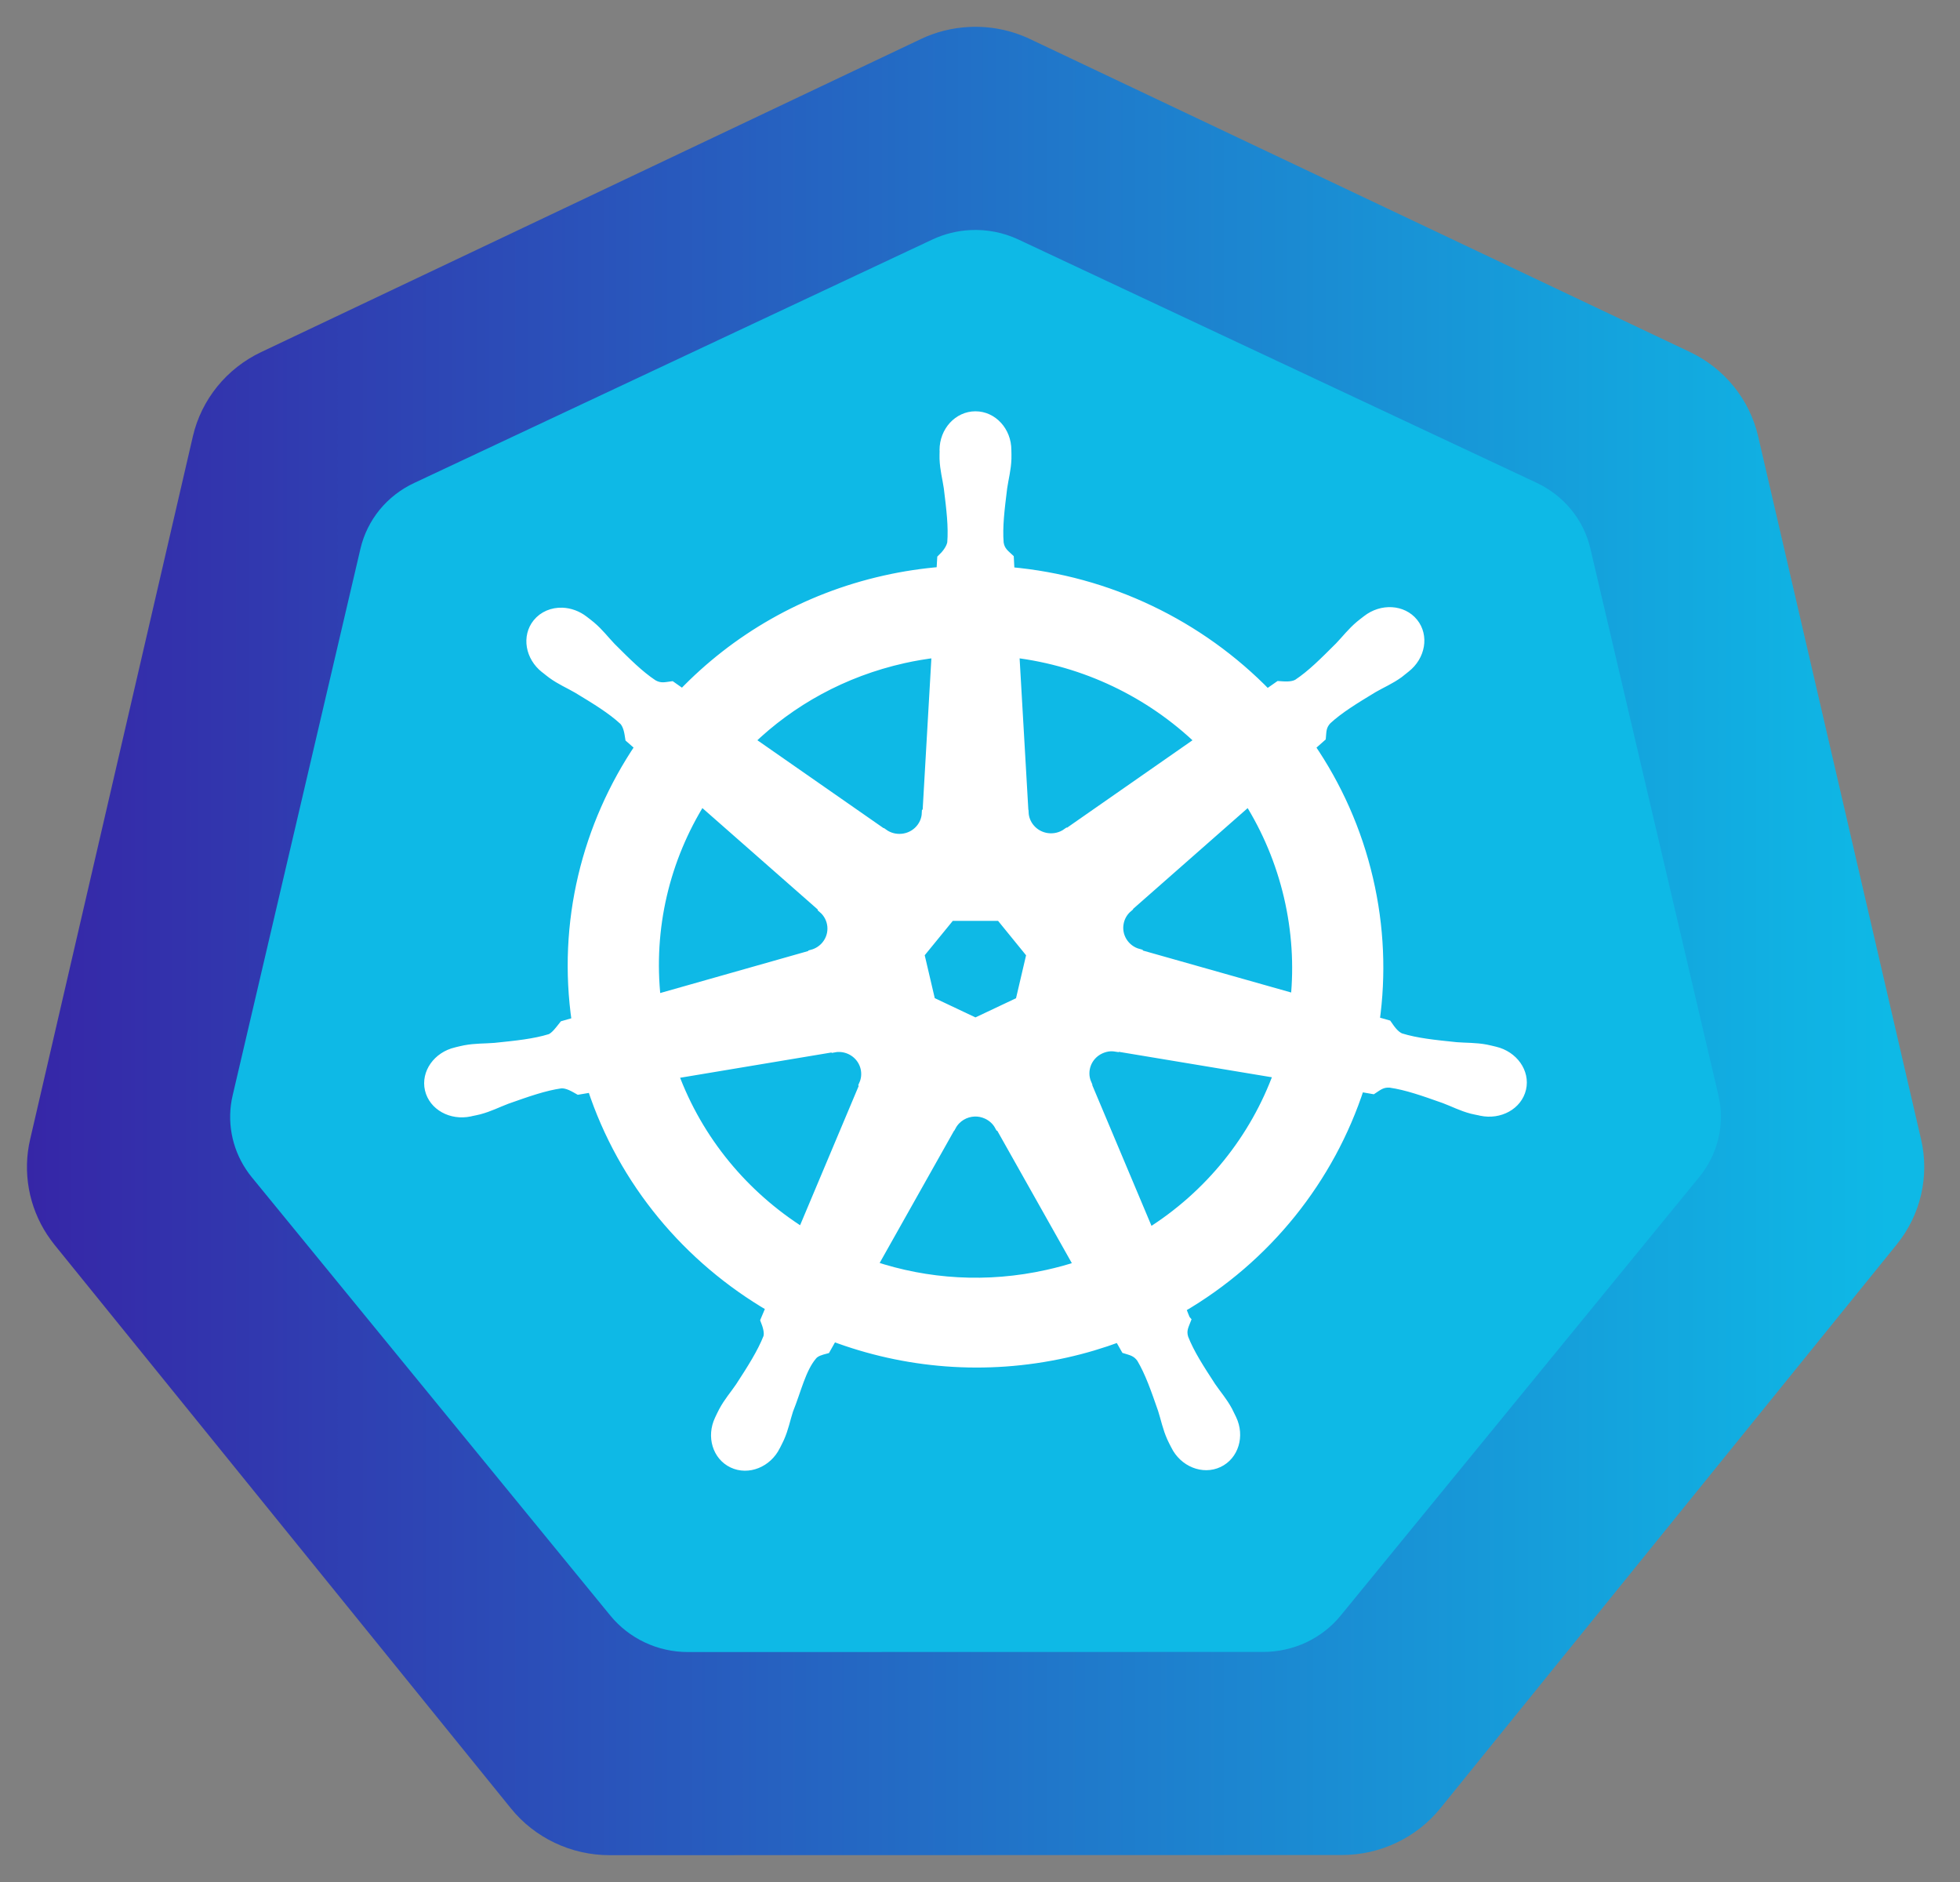 <svg width="50" height="48" viewBox="0 0 50 48" fill="none" xmlns="http://www.w3.org/2000/svg">
<rect x="0" y="0" width="50" height="48" fill="#808080" stroke="none"/>
<g clip-path="url(#clip0_1572_7709)">
<path d="M24.72 0.688C24.292 0.709 23.873 0.814 23.487 0.998L6.66 8.981C6.225 9.187 5.842 9.488 5.541 9.86C5.24 10.232 5.027 10.666 4.92 11.13L0.768 29.063C0.672 29.476 0.662 29.904 0.737 30.321C0.812 30.739 0.971 31.137 1.205 31.493C1.262 31.579 1.323 31.664 1.388 31.745L13.035 46.124C13.336 46.496 13.719 46.796 14.154 47.002C14.59 47.209 15.067 47.316 15.55 47.316L34.227 47.312C34.711 47.312 35.188 47.205 35.623 46.999C36.059 46.793 36.441 46.493 36.743 46.121L48.385 31.741C48.687 31.368 48.9 30.934 49.007 30.47C49.115 30.005 49.115 29.523 49.007 29.059L44.85 11.126C44.742 10.662 44.53 10.228 44.228 9.856C43.927 9.484 43.544 9.183 43.109 8.977L26.28 0.998C25.795 0.767 25.258 0.661 24.72 0.688Z" fill="url(#paint0_linear_1572_7709)"/>
<path d="M24.889 6.79C24.332 6.79 23.881 7.288 23.882 7.901C23.882 7.911 23.884 7.92 23.884 7.929C23.883 8.012 23.879 8.113 23.882 8.185C23.895 8.539 23.973 8.81 24.019 9.136C24.104 9.834 24.175 10.413 24.131 10.95C24.089 11.153 23.938 11.339 23.804 11.468L23.78 11.891C23.176 11.94 22.568 12.031 21.96 12.168C19.345 12.758 17.093 14.096 15.379 15.902C15.268 15.826 15.073 15.688 15.015 15.645C14.836 15.669 14.654 15.724 14.417 15.588C13.966 15.286 13.556 14.87 13.059 14.37C12.832 14.13 12.667 13.902 12.396 13.671C12.335 13.618 12.241 13.547 12.173 13.493C11.961 13.326 11.712 13.239 11.471 13.23C11.162 13.22 10.863 13.34 10.668 13.583C10.322 14.015 10.433 14.675 10.916 15.057C10.921 15.061 10.926 15.064 10.931 15.068C10.997 15.122 11.079 15.19 11.14 15.235C11.427 15.445 11.689 15.553 11.975 15.72C12.577 16.089 13.076 16.396 13.472 16.765C13.627 16.929 13.654 17.217 13.675 17.342L13.998 17.628C12.27 20.21 11.47 23.4 11.942 26.65L11.521 26.772C11.409 26.914 11.252 27.139 11.088 27.206C10.57 27.368 9.987 27.427 9.283 27.5C8.952 27.528 8.667 27.511 8.316 27.577C8.239 27.592 8.132 27.62 8.047 27.639C8.044 27.64 8.042 27.641 8.039 27.642C8.034 27.642 8.028 27.645 8.024 27.646C7.43 27.788 7.049 28.33 7.171 28.864C7.294 29.398 7.874 29.722 8.471 29.595C8.476 29.594 8.482 29.593 8.486 29.592C8.493 29.591 8.499 29.588 8.506 29.586C8.589 29.568 8.693 29.548 8.766 29.528C9.111 29.437 9.36 29.302 9.67 29.184C10.336 28.947 10.888 28.749 11.426 28.671C11.65 28.654 11.887 28.809 12.005 28.874L12.444 28.8C13.454 31.91 15.571 34.423 18.252 36.001L18.069 36.437C18.135 36.606 18.208 36.835 18.159 37.002C17.963 37.506 17.628 38.037 17.247 38.629C17.062 38.903 16.873 39.115 16.707 39.428C16.667 39.503 16.616 39.618 16.578 39.698C16.319 40.248 16.509 40.881 17.006 41.119C17.506 41.358 18.127 41.105 18.396 40.554C18.397 40.554 18.398 40.553 18.398 40.552C18.399 40.552 18.398 40.551 18.398 40.55C18.437 40.472 18.491 40.369 18.523 40.296C18.666 39.971 18.713 39.693 18.814 39.379C19.08 38.715 19.227 38.017 19.593 37.583C19.694 37.464 19.858 37.418 20.027 37.373L20.256 36.962C22.593 37.853 25.209 38.092 27.822 37.503C28.418 37.369 28.994 37.195 29.55 36.986C29.614 37.099 29.733 37.316 29.765 37.371C29.938 37.426 30.126 37.455 30.279 37.68C30.554 38.146 30.742 38.697 30.97 39.362C31.071 39.676 31.12 39.954 31.263 40.279C31.296 40.353 31.349 40.457 31.388 40.535C31.656 41.088 32.279 41.341 32.78 41.102C33.277 40.864 33.467 40.23 33.208 39.681C33.17 39.601 33.117 39.486 33.077 39.411C32.91 39.098 32.721 38.888 32.537 38.614C32.156 38.022 31.839 37.53 31.644 37.026C31.562 36.767 31.658 36.605 31.721 36.437C31.683 36.393 31.602 36.148 31.553 36.033C34.34 34.399 36.395 31.792 37.359 28.78C37.49 28.801 37.716 28.84 37.79 28.855C37.941 28.756 38.081 28.627 38.354 28.648C38.891 28.725 39.443 28.924 40.11 29.161C40.419 29.279 40.669 29.415 41.014 29.507C41.086 29.526 41.191 29.544 41.274 29.562C41.281 29.564 41.287 29.567 41.293 29.569C41.298 29.57 41.304 29.57 41.308 29.571C41.906 29.699 42.486 29.374 42.608 28.84C42.731 28.306 42.35 27.765 41.756 27.622C41.67 27.603 41.547 27.57 41.463 27.554C41.113 27.488 40.828 27.504 40.497 27.477C39.793 27.404 39.21 27.344 38.692 27.182C38.48 27.101 38.33 26.851 38.257 26.748L37.85 26.631C38.061 25.116 38.004 23.539 37.639 21.962C37.271 20.369 36.62 18.913 35.752 17.63C35.856 17.536 36.053 17.363 36.109 17.312C36.126 17.133 36.111 16.944 36.299 16.746C36.695 16.376 37.194 16.07 37.796 15.701C38.082 15.534 38.346 15.426 38.633 15.216C38.698 15.168 38.787 15.093 38.855 15.038C39.338 14.656 39.45 13.996 39.103 13.564C38.756 13.132 38.084 13.091 37.6 13.474C37.532 13.528 37.438 13.599 37.377 13.652C37.106 13.883 36.939 14.111 36.712 14.35C36.215 14.851 35.804 15.269 35.354 15.57C35.159 15.683 34.873 15.644 34.743 15.637L34.36 15.908C32.175 13.634 29.201 12.18 25.999 11.897C25.99 11.764 25.979 11.523 25.976 11.45C25.844 11.326 25.686 11.22 25.646 10.95C25.602 10.413 25.676 9.834 25.76 9.136C25.807 8.81 25.885 8.539 25.898 8.185C25.901 8.105 25.896 7.988 25.896 7.901C25.896 7.288 25.445 6.79 24.889 6.79ZM23.628 14.547L23.329 19.793L23.307 19.803C23.287 20.273 22.898 20.648 22.42 20.648C22.225 20.648 22.044 20.585 21.898 20.479L21.889 20.483L17.557 17.434C18.888 16.134 20.591 15.173 22.554 14.731C22.912 14.65 23.271 14.59 23.628 14.547ZM26.152 14.547C28.443 14.827 30.562 15.857 32.186 17.436L27.882 20.466L27.867 20.459C27.485 20.737 26.947 20.668 26.649 20.297C26.527 20.145 26.463 19.967 26.455 19.786L26.451 19.784L26.152 14.547ZM15.986 19.393L19.941 22.906L19.937 22.928C20.294 23.236 20.347 23.77 20.049 24.141C19.927 24.293 19.764 24.395 19.588 24.443L19.584 24.46L14.514 25.913C14.256 23.57 14.812 21.292 15.986 19.393ZM33.764 19.395C34.351 20.341 34.796 21.398 35.061 22.543C35.323 23.674 35.389 24.804 35.281 25.896L30.185 24.438L30.18 24.417C29.724 24.293 29.444 23.832 29.55 23.37C29.593 23.18 29.695 23.02 29.832 22.902L29.83 22.891L33.764 19.395ZM24.077 23.178H25.698L26.705 24.428L26.343 25.988L24.889 26.682L23.43 25.985L23.068 24.425L24.077 23.178ZM29.272 27.456C29.341 27.452 29.41 27.458 29.477 27.471L29.485 27.46L34.73 28.34C33.962 30.481 32.494 32.336 30.531 33.578L28.495 28.695L28.502 28.686C28.315 28.255 28.502 27.749 28.932 27.543C29.043 27.491 29.158 27.461 29.272 27.456ZM20.464 27.477C20.864 27.483 21.224 27.758 21.316 28.163C21.36 28.352 21.339 28.54 21.267 28.706L21.282 28.725L19.268 33.558C17.384 32.358 15.884 30.562 15.082 28.357L20.281 27.481L20.29 27.492C20.348 27.481 20.407 27.476 20.464 27.477ZM24.857 29.595C24.996 29.59 25.137 29.618 25.272 29.682C25.448 29.766 25.584 29.899 25.67 30.058H25.689L28.252 34.657C27.92 34.767 27.578 34.862 27.228 34.941C25.268 35.383 23.314 35.249 21.545 34.65L24.101 30.06H24.105C24.259 29.776 24.55 29.606 24.857 29.595Z" fill="white" stroke="white" stroke-width="0.25"/>
</g>
<g clip-path="url(#clip1_1572_7709)">
<path d="M24.754 5.868C24.418 5.885 24.088 5.967 23.785 6.109L10.564 12.319C10.222 12.479 9.921 12.713 9.684 13.002C9.448 13.292 9.281 13.63 9.196 13.991L5.935 27.938C5.859 28.259 5.851 28.592 5.91 28.917C5.969 29.241 6.094 29.551 6.278 29.828C6.322 29.895 6.37 29.961 6.422 30.024L15.572 41.208C15.809 41.497 16.11 41.73 16.452 41.891C16.794 42.052 17.169 42.135 17.549 42.135L32.224 42.132C32.603 42.132 32.978 42.049 33.321 41.889C33.663 41.728 33.964 41.495 34.2 41.206L43.348 30.021C43.585 29.731 43.752 29.393 43.837 29.032C43.921 28.671 43.921 28.296 43.837 27.935L40.57 13.987C40.485 13.626 40.319 13.289 40.082 12.999C39.845 12.71 39.544 12.476 39.202 12.315L25.98 6.109C25.598 5.93 25.177 5.847 24.754 5.868Z" fill="#0EB9E6"/>
<path d="M24.884 10.615C24.447 10.615 24.093 11.002 24.093 11.479C24.093 11.487 24.094 11.494 24.095 11.501C24.094 11.566 24.091 11.644 24.093 11.7C24.103 11.976 24.164 12.187 24.201 12.44C24.268 12.983 24.323 13.433 24.289 13.851C24.256 14.009 24.137 14.153 24.032 14.253L24.013 14.582C23.538 14.621 23.06 14.692 22.583 14.799C20.528 15.257 18.759 16.297 17.412 17.702C17.325 17.643 17.172 17.536 17.127 17.503C16.985 17.521 16.842 17.564 16.657 17.458C16.302 17.223 15.98 16.9 15.589 16.51C15.411 16.324 15.281 16.146 15.069 15.967C15.021 15.926 14.947 15.871 14.893 15.829C14.727 15.699 14.531 15.631 14.342 15.624C14.098 15.616 13.864 15.71 13.711 15.899C13.439 16.235 13.526 16.748 13.905 17.046C13.909 17.049 13.913 17.051 13.917 17.054C13.97 17.095 14.033 17.149 14.081 17.183C14.307 17.347 14.513 17.431 14.737 17.561C15.211 17.848 15.603 18.086 15.914 18.373C16.036 18.501 16.057 18.725 16.073 18.822L16.327 19.045C14.969 21.053 14.341 23.534 14.712 26.062L14.381 26.157C14.293 26.267 14.17 26.442 14.041 26.494C13.633 26.62 13.175 26.666 12.622 26.723C12.362 26.744 12.138 26.732 11.863 26.783C11.802 26.794 11.718 26.816 11.652 26.831C11.649 26.832 11.647 26.832 11.645 26.833C11.641 26.834 11.636 26.836 11.633 26.836C11.166 26.947 10.867 27.369 10.963 27.784C11.06 28.199 11.515 28.451 11.985 28.352C11.988 28.351 11.993 28.351 11.996 28.35C12.002 28.349 12.006 28.347 12.012 28.345C12.077 28.331 12.159 28.316 12.216 28.301C12.487 28.229 12.683 28.125 12.926 28.033C13.45 27.848 13.884 27.694 14.306 27.634C14.483 27.62 14.668 27.741 14.761 27.792L15.106 27.734C15.9 30.153 17.563 32.108 19.669 33.335L19.526 33.674C19.578 33.805 19.635 33.984 19.596 34.114C19.443 34.505 19.18 34.918 18.88 35.379C18.735 35.592 18.586 35.757 18.456 36.001C18.424 36.059 18.384 36.148 18.354 36.21C18.151 36.638 18.3 37.13 18.691 37.315C19.084 37.501 19.572 37.305 19.783 36.877C19.783 36.876 19.784 36.875 19.785 36.875C19.785 36.874 19.784 36.874 19.785 36.873C19.815 36.812 19.857 36.733 19.883 36.675C19.995 36.423 20.032 36.206 20.111 35.962C20.32 35.445 20.435 34.903 20.724 34.565C20.802 34.472 20.931 34.437 21.064 34.402L21.244 34.083C23.08 34.776 25.136 34.961 27.189 34.503C27.657 34.399 28.109 34.263 28.547 34.101C28.597 34.189 28.691 34.358 28.716 34.4C28.851 34.443 28.999 34.466 29.12 34.641C29.335 35.003 29.483 35.432 29.663 35.949C29.741 36.193 29.78 36.41 29.892 36.662C29.918 36.72 29.96 36.801 29.991 36.861C30.201 37.291 30.691 37.488 31.084 37.302C31.475 37.117 31.624 36.624 31.421 36.197C31.391 36.135 31.349 36.046 31.318 35.987C31.187 35.744 31.038 35.58 30.893 35.367C30.594 34.907 30.345 34.524 30.192 34.133C30.128 33.931 30.203 33.805 30.253 33.674C30.223 33.64 30.159 33.449 30.121 33.36C32.31 32.089 33.924 30.061 34.683 27.719C34.785 27.735 34.963 27.766 35.021 27.777C35.14 27.7 35.249 27.599 35.464 27.616C35.886 27.676 36.32 27.83 36.843 28.015C37.087 28.106 37.283 28.213 37.554 28.284C37.611 28.299 37.693 28.313 37.758 28.327C37.764 28.328 37.768 28.331 37.773 28.332C37.777 28.333 37.782 28.333 37.785 28.334C38.255 28.433 38.71 28.181 38.807 27.765C38.903 27.35 38.603 26.929 38.137 26.818C38.069 26.803 37.973 26.777 37.907 26.765C37.632 26.714 37.408 26.726 37.148 26.705C36.595 26.648 36.136 26.602 35.729 26.476C35.563 26.412 35.445 26.218 35.388 26.138L35.068 26.047C35.234 24.869 35.189 23.642 34.902 22.415C34.613 21.177 34.102 20.044 33.419 19.047C33.502 18.973 33.656 18.839 33.7 18.799C33.713 18.659 33.702 18.513 33.849 18.358C34.16 18.071 34.553 17.833 35.026 17.546C35.251 17.416 35.458 17.332 35.684 17.169C35.734 17.131 35.804 17.073 35.858 17.03C36.237 16.733 36.325 16.22 36.052 15.884C35.78 15.548 35.252 15.516 34.872 15.814C34.818 15.856 34.745 15.911 34.696 15.952C34.484 16.132 34.352 16.309 34.174 16.495C33.783 16.885 33.461 17.21 33.107 17.444C32.953 17.532 32.728 17.502 32.627 17.496L32.325 17.707C30.609 15.938 28.273 14.807 25.757 14.587C25.75 14.484 25.74 14.296 25.738 14.24C25.635 14.143 25.511 14.06 25.479 13.851C25.445 13.433 25.502 12.983 25.569 12.44C25.606 12.187 25.667 11.976 25.677 11.7C25.68 11.638 25.676 11.547 25.675 11.479C25.675 11.002 25.321 10.615 24.884 10.615ZM23.893 16.648L23.658 20.729L23.641 20.737C23.626 21.102 23.32 21.393 22.945 21.393C22.791 21.393 22.649 21.345 22.534 21.262L22.527 21.265L19.123 18.894C20.169 17.883 21.508 17.135 23.05 16.791C23.331 16.728 23.613 16.682 23.893 16.648ZM25.877 16.648C27.677 16.866 29.342 17.667 30.618 18.895L27.236 21.252L27.224 21.247C26.924 21.462 26.501 21.409 26.267 21.121C26.171 21.003 26.121 20.864 26.115 20.724L26.112 20.722L25.877 16.648ZM17.889 20.418L20.997 23.15L20.994 23.167C21.274 23.406 21.315 23.822 21.081 24.111C20.986 24.229 20.857 24.308 20.72 24.345L20.716 24.358L16.733 25.488C16.53 23.666 16.967 21.895 17.889 20.418ZM31.857 20.419C32.319 21.155 32.669 21.977 32.877 22.867C33.082 23.748 33.134 24.626 33.049 25.475L29.045 24.342L29.042 24.325C28.683 24.229 28.463 23.87 28.547 23.511C28.581 23.363 28.66 23.239 28.768 23.147L28.766 23.138L31.857 20.419ZM24.247 23.361H25.52L26.311 24.333L26.027 25.547L24.884 26.087L23.738 25.545L23.454 24.332L24.247 23.361ZM28.328 26.688C28.383 26.686 28.436 26.691 28.489 26.7L28.496 26.692L32.616 27.377C32.013 29.042 30.859 30.485 29.317 31.45L27.718 27.652L27.723 27.646C27.576 27.31 27.723 26.917 28.061 26.757C28.148 26.716 28.238 26.693 28.328 26.688ZM21.408 26.705C21.722 26.709 22.004 26.924 22.077 27.238C22.111 27.386 22.095 27.532 22.038 27.661L22.05 27.676L20.468 31.435C18.988 30.502 17.809 29.104 17.179 27.39L21.264 26.708L21.271 26.717C21.317 26.708 21.363 26.704 21.408 26.705ZM24.859 28.352C24.968 28.348 25.079 28.37 25.185 28.42C25.324 28.486 25.431 28.589 25.498 28.713H25.513L27.527 32.289C27.266 32.376 26.997 32.449 26.722 32.51C25.182 32.854 23.647 32.75 22.256 32.284L24.265 28.714H24.269C24.389 28.493 24.618 28.361 24.859 28.352Z" fill="white" stroke="white" stroke-width="0.25"/>
</g>
<defs>
<linearGradient id="paint0_linear_1572_7709" x1="0.688" y1="24" x2="48.196" y2="24" gradientUnits="userSpaceOnUse">
<stop stop-color="#3626A7"/>
<stop offset="1" stop-color="#0EB9E6"/>
</linearGradient>
<clipPath id="clip0_1572_7709">
<path d="M0 0H49.778V36C49.778 42.627 44.405 48 37.778 48H12C5.373 48 0 42.627 0 36V0Z" fill="white"/>
</clipPath>
<clipPath id="clip1_1572_7709">
<path d="M5.332 5.333H44.443V30.666C44.443 37.294 39.071 42.666 32.443 42.666H17.332C10.705 42.666 5.332 37.294 5.332 30.666V5.333Z" fill="white"/>
</clipPath>
</defs>
</svg>
